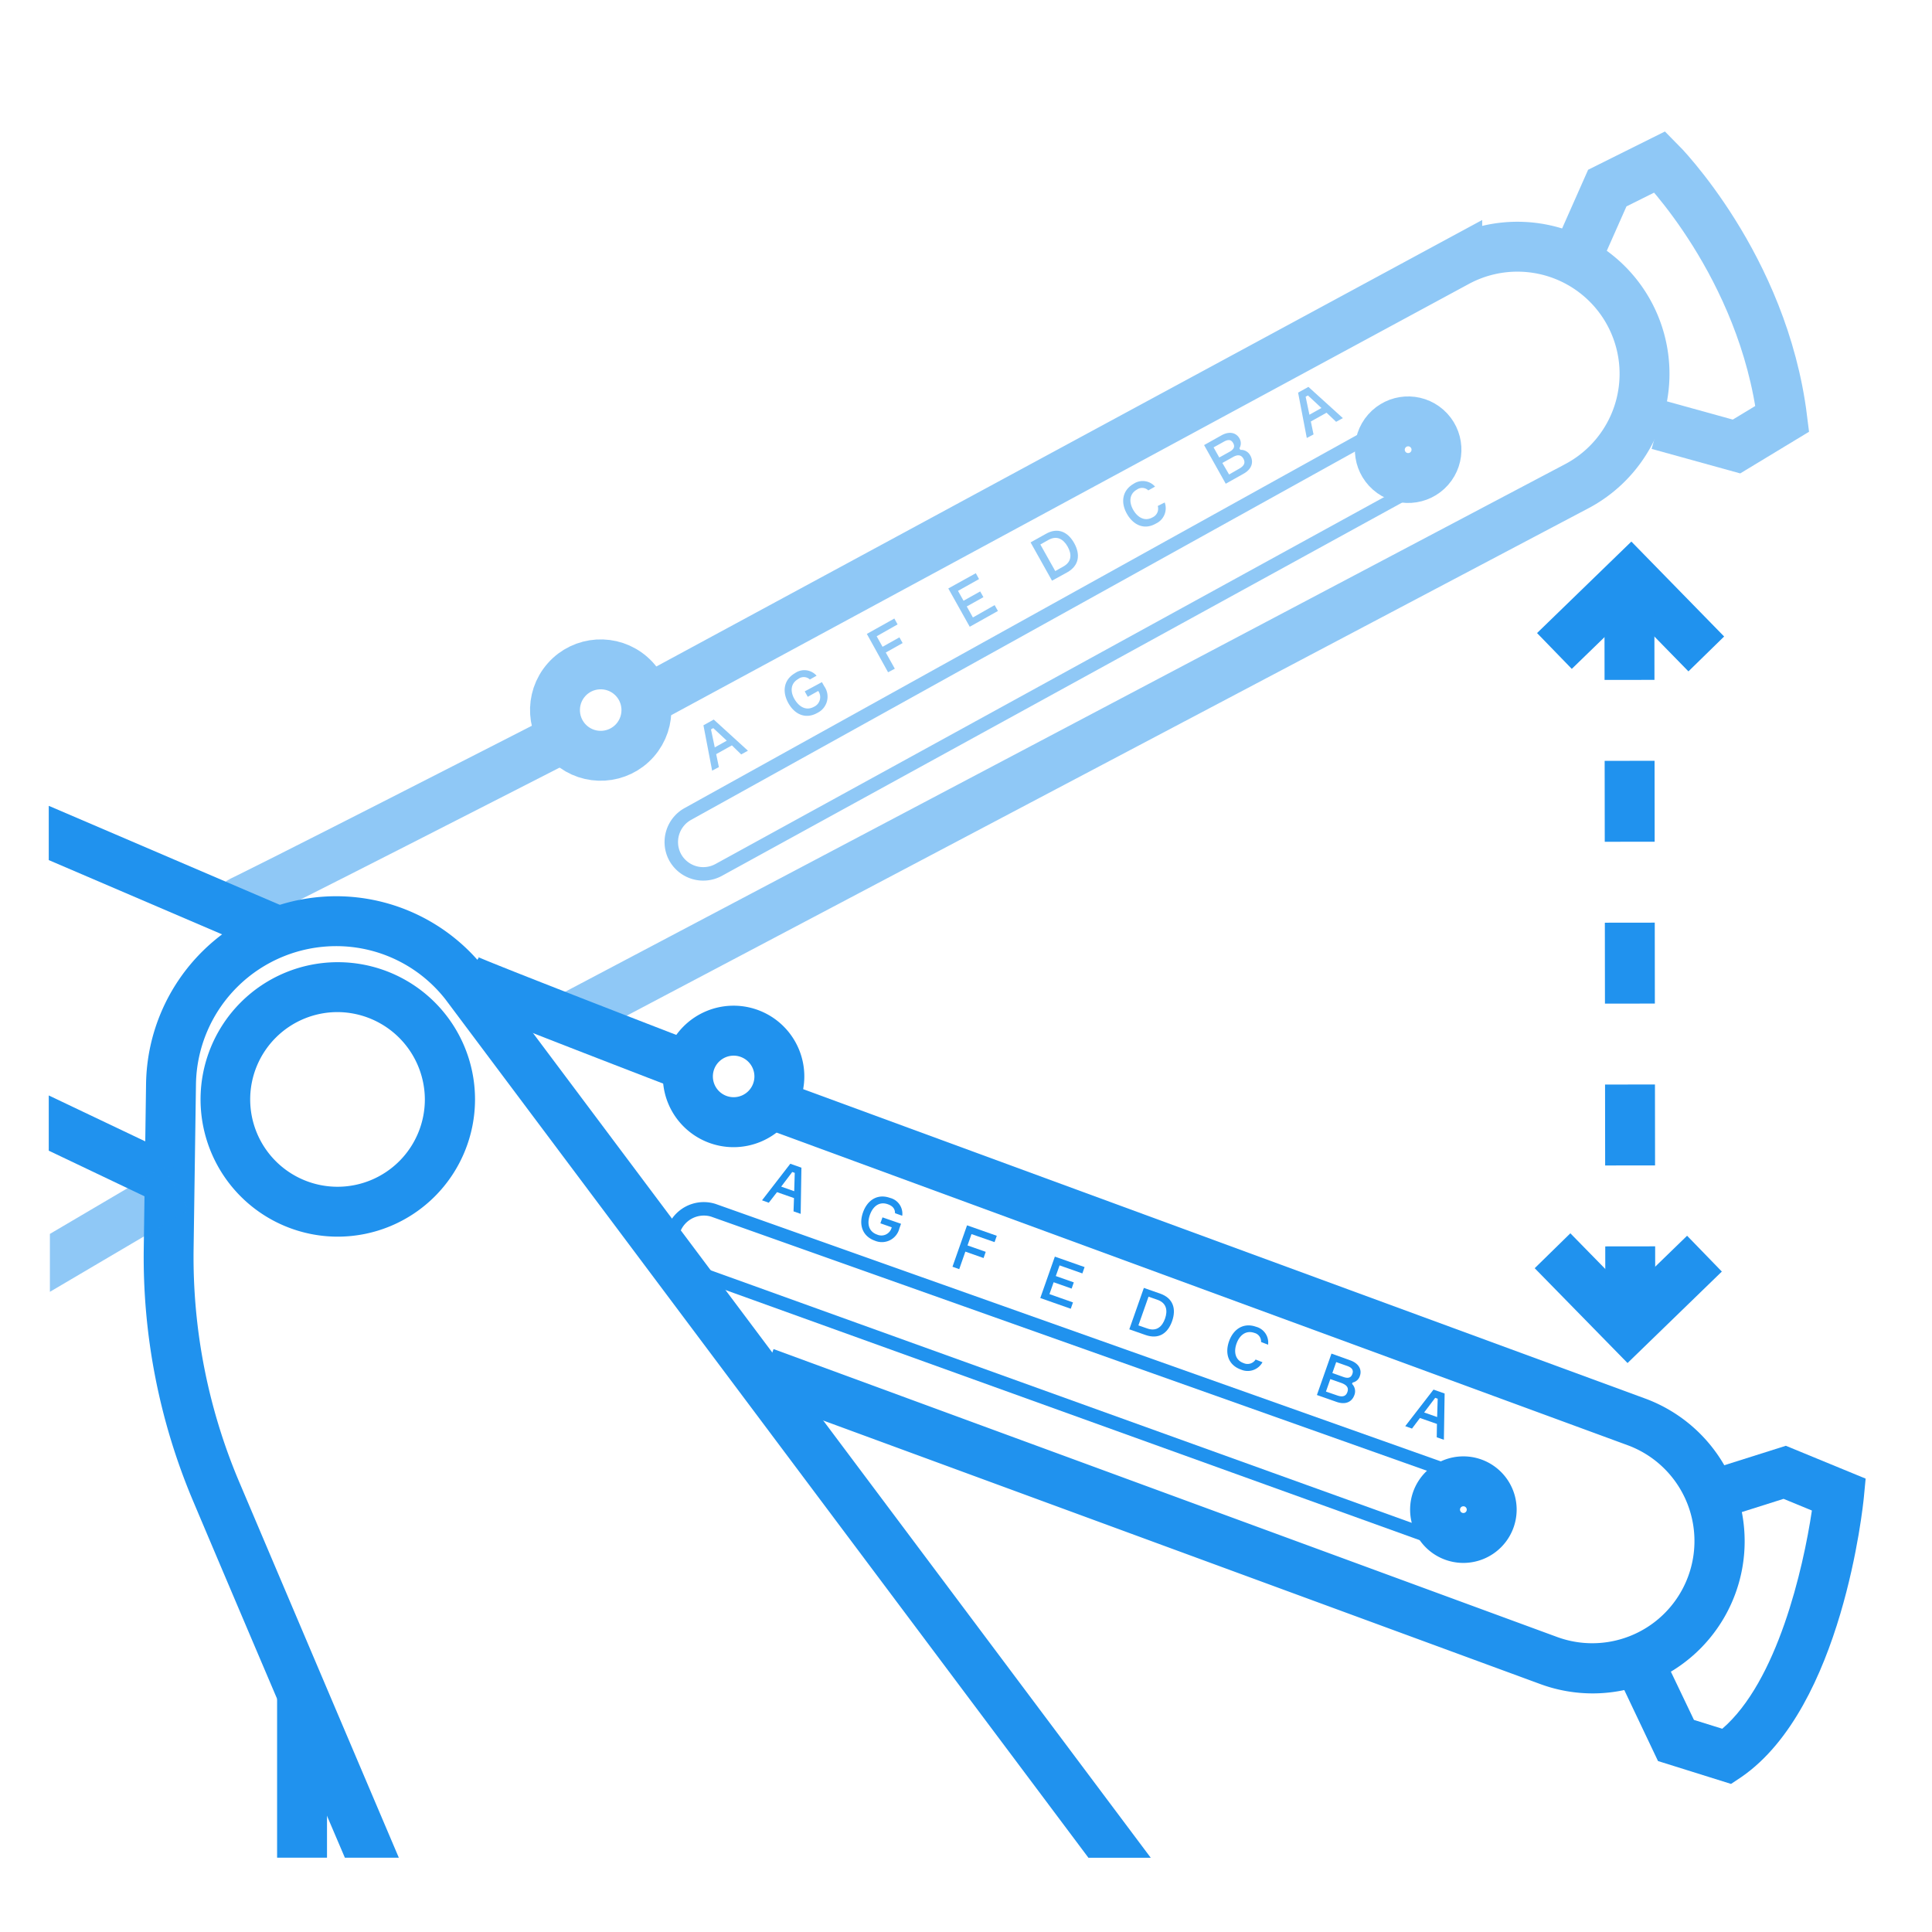 <?xml version="1.0" encoding="UTF-8"?> <svg xmlns="http://www.w3.org/2000/svg" viewBox="0 0 286.49 286.49"> <defs> <style>.cls-1{opacity:0.5;}.cls-2,.cls-4,.cls-5,.cls-6{fill:none;}.cls-2,.cls-4,.cls-5{stroke:#2092ee;stroke-miterlimit:10;}.cls-2,.cls-5{stroke-width:7.4px;}.cls-3{fill:#2092ee;}.cls-4{stroke-width:2px;}.cls-5{stroke-dasharray:12;}</style> </defs> <title>3</title> <g id="Слой_2" data-name="Слой 2"> <g id="Слой_1-2" data-name="Слой 1"> <g class="cls-1"> <path class="cls-2" d="M234.52,36.51l3.82-8.62L246.15,24s15.31,15.35,18.14,38.1l-6.79,4.11L245.9,63"></path> <path class="cls-2" d="M95.86,103.83l120.23-65A18.85,18.85,0,0,1,242,47.26h0A18.85,18.85,0,0,1,234,72L84.46,150.9"></path> <circle class="cls-2" cx="89.08" cy="105.3" r="6.78" transform="translate(-48.82 102.43) rotate(-48.58)"></circle> <circle class="cls-2" cx="208.81" cy="66.7" r="4.2" transform="translate(20.65 179.14) rotate(-48.58)"></circle> <path class="cls-3" d="M108.53,110.53l-2.33,1.3.4,1.92-1,.53-1.29-6.73,1.53-.85,5.07,4.62-1,.55Zm-2.54.3,1.78-1-2-1.86-.34.19Z"></path> <path class="cls-3" d="M121.88,101.15l.35.62a2.67,2.67,0,0,1-1,3.93c-1.75,1-3.39.25-4.33-1.44s-.7-3.47,1-4.45a2.41,2.41,0,0,1,3.19.39l-1,.56a1.32,1.32,0,0,0-1.71-.08c-1.18.66-1.21,1.89-.56,3s1.71,1.78,2.89,1.12a1.57,1.57,0,0,0,.62-2.34l-1.55.87-.45-.81Z"></path> <path class="cls-3" d="M130,94.35l.87,1.56,2.5-1.4.48.85-2.5,1.4,1.34,2.4-1,.53L128.54,94l4.08-2.28.48.87Z"></path> <path class="cls-3" d="M147.49,89.73l.49.87-4.18,2.34-3.18-5.68L144.7,85l.48.87-3.12,1.75.82,1.46,2.47-1.38.48.85-2.47,1.38.91,1.63Z"></path> <path class="cls-3" d="M155.08,79.17c1.74-1,3.26-.34,4.21,1.37s.71,3.33-1,4.31L156,86.11l-3.18-5.68ZM157.69,84c1.27-.71,1.24-1.86.63-2.94s-1.56-1.71-2.84-1l-1.21.68,2.21,3.94Z"></path> <path class="cls-3" d="M172.71,74.51a2.5,2.5,0,0,1-1.29,3.12c-1.71,1-3.36.26-4.32-1.45s-.67-3.48,1-4.44a2.43,2.43,0,0,1,3.18.42l-1,.56a1.32,1.32,0,0,0-1.69-.12c-1.17.65-1.17,1.91-.55,3s1.69,1.78,2.86,1.12a1.41,1.41,0,0,0,.78-1.69Z"></path> <path class="cls-3" d="M183.93,66.71a1.56,1.56,0,0,1,1.47.83c.52.92.28,2-1,2.71l-2.64,1.48L178.55,66l2.57-1.44c1.23-.69,2.22-.36,2.67.44a1.42,1.42,0,0,1,0,1.47Zm-1.6.28c.7-.39.8-.81.53-1.29s-.67-.6-1.37-.21l-1.53.85.84,1.5Zm1.44,2.5c.79-.44.91-.94.61-1.47s-.77-.69-1.56-.24l-1.56.87,1,1.71Z"></path> <path class="cls-3" d="M196.71,61.2l-2.33,1.3.4,1.92-1,.53-1.29-6.73,1.53-.85L199.13,62l-1,.55Zm-2.54.3,1.78-1-2-1.86-.34.19Z"></path> <path class="cls-4" d="M211.66,71.33,106.57,129a4.76,4.76,0,0,1-6.52-2h0A4.76,4.76,0,0,1,102,120.7L206,63"></path> <path class="cls-2" d="M34.46,134.24c1.1-.29,47.27-23.93,47.27-23.93"></path> </g> <path class="cls-3" d="M236.17,251.11a22.51,22.51,0,0,1-7.75-1.38L112.16,207l2.55-6.95L231,242.78a15.15,15.15,0,0,0,10.45-28.44l-128.3-47.13,2.55-6.95L244,207.4a22.56,22.56,0,0,1-7.8,43.71Z"></path> <path class="cls-3" d="M256.69,264.53l-10.83-3.39L240,248.8l6.68-3.19,4.51,9.43,4.2,1.31c8.15-7,12-23.68,13.29-32.36l-4.2-1.73-7.71,2.44-2.23-7.06,10.28-3.25,11.83,4.87-.26,2.73c-.12,1.27-3.18,31.18-18.15,41.51Z"></path> <path class="cls-3" d="M108.79,170.11a10.49,10.49,0,1,1,10.48-10.49A10.5,10.5,0,0,1,108.79,170.11Zm0-13.57a3.08,3.08,0,1,0,3.08,3.08A3.09,3.09,0,0,0,108.79,156.54Z"></path> <path class="cls-3" d="M217,231.76a7.9,7.9,0,1,1,7.9-7.9A7.91,7.91,0,0,1,217,231.76Zm0-8.4a.5.5,0,1,0,.5.5A.5.5,0,0,0,217,223.36Z"></path> <path class="cls-3" d="M117.74,177.66l-2.52-.88L114,178.35l-1-.36,4.19-5.42,1.65.58-.11,6.85-1.06-.37Zm-1.9-1.7,1.93.68.08-2.72-.37-.13Z"></path> <path class="cls-3" d="M133.61,181.47l-.24.67a2.67,2.67,0,0,1-3.61,1.85c-1.89-.66-2.43-2.38-1.79-4.2s2.14-2.82,4-2.16a2.41,2.41,0,0,1,1.82,2.65l-1.07-.38c0-.6-.29-1.06-1.08-1.33-1.27-.45-2.21.34-2.65,1.59s-.21,2.46,1.07,2.91a1.57,1.57,0,0,0,2.17-1.08l-1.68-.59.31-.88Z"></path> <path class="cls-3" d="M144.06,183l-.59,1.68,2.7.95-.32.92-2.7-.95-.91,2.6-1-.36,2.16-6.14,4.41,1.55-.33.94Z"></path> <path class="cls-3" d="M159.11,193.13l-.33.94-4.52-1.59,2.16-6.14,4.41,1.55-.33.94-3.38-1.19-.56,1.58,2.67.94-.32.92-2.67-.94-.62,1.76Z"></path> <path class="cls-3" d="M172.05,191.83c1.88.66,2.41,2.22,1.76,4.07s-2,2.73-3.92,2.07l-2.43-.85,2.16-6.14ZM170.14,197c1.38.48,2.21-.3,2.62-1.47s.25-2.31-1.13-2.79l-1.32-.46-1.5,4.26Z"></path> <path class="cls-3" d="M187.21,202a2.5,2.5,0,0,1-3.19,1.09c-1.85-.65-2.42-2.35-1.77-4.19s2.17-2.81,4-2.16a2.42,2.42,0,0,1,1.79,2.66L187,199a1.32,1.32,0,0,0-1-1.35c-1.27-.44-2.21.38-2.64,1.59s-.21,2.45,1.05,2.89a1.41,1.41,0,0,0,1.78-.53Z"></path> <path class="cls-3" d="M200.49,205.21a1.56,1.56,0,0,1,.35,1.65c-.35,1-1.29,1.52-2.71,1l-2.85-1,2.16-6.14,2.78,1c1.33.47,1.74,1.43,1.44,2.29a1.42,1.42,0,0,1-1.08,1Zm-2.19,1.72c.86.3,1.3.06,1.5-.51s0-1-.85-1.33l-1.68-.59-.65,1.85Zm.92-2.74c.76.27,1.14.06,1.32-.46s0-.9-.75-1.17l-1.65-.58-.57,1.62Z"></path> <path class="cls-3" d="M213.08,211.15l-2.52-.88-1.18,1.57-1-.36,4.19-5.42,1.65.58-.11,6.86-1.06-.37Zm-1.9-1.7,1.93.68.08-2.72-.37-.13Z"></path> <path class="cls-3" d="M215,230,102.24,189.37a5.76,5.76,0,0,1,3.88-10.84l112.11,39.8-.67,1.88-112.11-39.8a3.76,3.76,0,0,0-2.53,7.07l112.79,40.63Z"></path> <path class="cls-3" d="M51.14,275.47h8C50.4,254.92,41,232.78,35.42,219.63a85.46,85.46,0,0,1-6.71-34.52l.35-24.4A20.8,20.8,0,0,1,49.78,140.3a20.56,20.56,0,0,1,16.28,7.9l95.34,127.28h9.24L71.93,143.7a28,28,0,0,0-22.15-10.8,28.23,28.23,0,0,0-28.12,27.71L21.32,185A92.79,92.79,0,0,0,28.6,222.5C33.88,235,42.71,255.75,51.14,275.47Z"></path> <path class="cls-3" d="M50.09,183.38A20.35,20.35,0,1,1,70.44,163,20.37,20.37,0,0,1,50.09,183.38Zm0-33.3A12.95,12.95,0,1,0,63,163,13,13,0,0,0,50.09,150.08Z"></path> <path class="cls-3" d="M98.85,160.88c-30.68-11.82-31.55-12.4-32-12.68L71,142a2.28,2.28,0,0,0-.29-.17c1.59.78,19.74,7.84,30.81,12.11Z"></path> <polygon class="cls-3" points="7.25 119.5 7.23 119.56 7.23 127.54 39.34 141.3 42.25 134.5 7.25 119.5"></polygon> <polygon class="cls-3" points="7.23 162.44 7.23 170.63 23.2 178.24 26.39 171.56 7.23 162.44"></polygon> <rect class="cls-3" x="41.09" y="251.9" width="7.4" height="23.57"></rect> <polyline class="cls-2" points="253.02 96.97 241.84 85.53 230.5 96.53"></polyline> <polyline class="cls-2" points="230.22 185.47 241.41 196.9 252.75 185.9"></polyline> <line class="cls-5" x1="241.62" y1="88.82" x2="241.75" y2="195.17"></line> <g class="cls-1"> <polygon class="cls-3" points="7.4 191.56 28.01 179.42 24.25 173.05 7.4 182.97 7.4 191.56"></polygon> </g> <rect class="cls-6" width="286.49" height="286.49"></rect> </g> </g> </svg> 